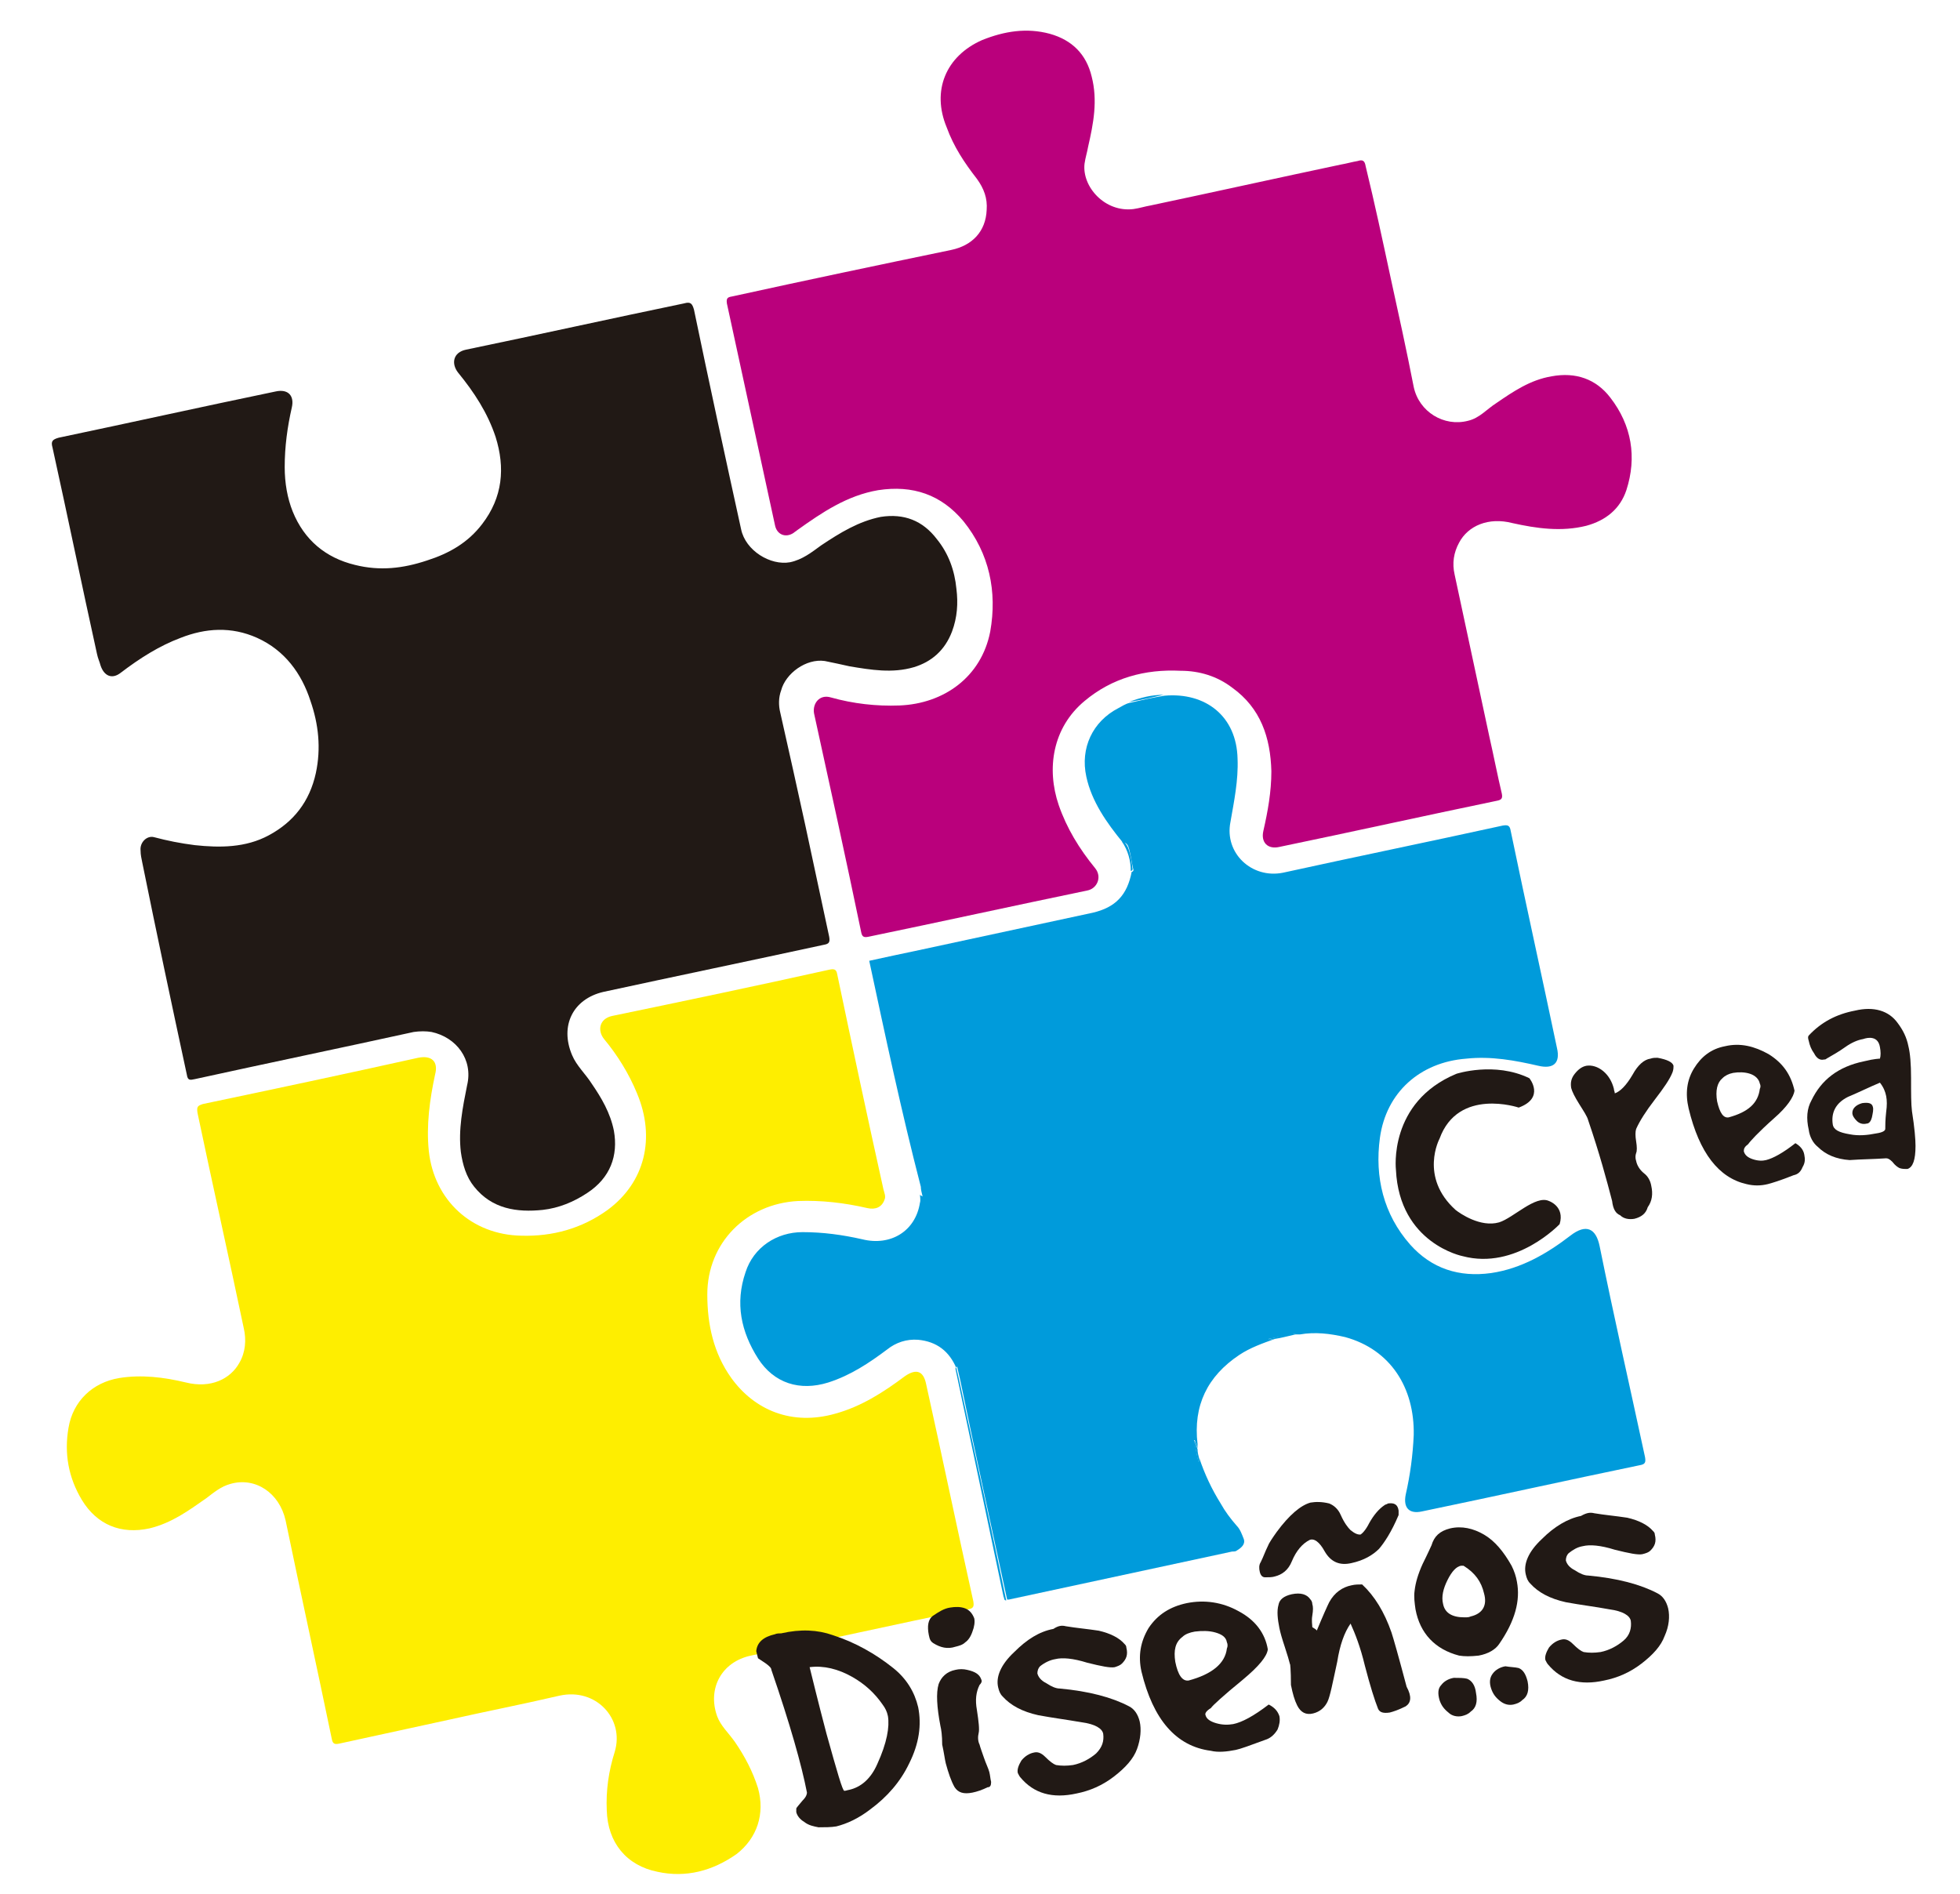 <?xml version="1.0" encoding="utf-8"?>
<!-- Generator: Adobe Illustrator 22.0.0, SVG Export Plug-In . SVG Version: 6.00 Build 0)  -->
<svg version="1.1" id="Capa_1" xmlns="http://www.w3.org/2000/svg" xmlns:xlink="http://www.w3.org/1999/xlink" x="0px" y="0px"
	 viewBox="0 0 220.3 212.9" style="enable-background:new 0 0 220.3 212.9;" xml:space="preserve">
<style type="text/css">
	.st0{fill:#BA007C;}
	.st1{fill:#211915;}
	.st2{fill:#FEEE00;}
	.st3{fill:#009BDB;}
	.st4{fill:none;stroke:#211915;stroke-miterlimit:10;}
</style>
<path class="st0" d="M156.3,31.2c0.9,4.1,1.8,8.2,2.6,12.3c0.6,2.8,3.4,4.5,6.1,3.8c1.3-0.3,2.1-1.3,3.2-2c1.9-1.3,3.8-2.6,6.2-3
	c2.7-0.5,5,0.3,6.6,2.4c2.4,3.1,3,6.7,1.8,10.4c-0.7,2.1-2.3,3.4-4.5,4c-2.8,0.7-5.6,0.3-8.3-0.3c-2.7-0.7-5,0.3-6,2.2
	c-0.6,1.1-0.8,2.3-0.5,3.6c1.3,6.1,2.6,12.1,3.9,18.2c0.5,2.2,0.9,4.3,1.4,6.4c0.1,0.5,0,0.7-0.5,0.8c-8.2,1.7-16.3,3.5-24.5,5.2
	c-1.3,0.3-2.1-0.5-1.8-1.8c0.5-2.2,0.9-4.4,0.9-6.7c-0.1-3.8-1.2-7.1-4.4-9.4c-1.7-1.3-3.7-1.9-5.8-1.9c-4-0.2-7.7,0.8-10.8,3.4
	c-3.6,3-4.3,7.6-2.9,11.7c0.9,2.6,2.3,4.9,4.1,7.1c0.8,1,0.2,2.3-0.9,2.5c-8.2,1.7-16.4,3.5-24.6,5.2c-0.5,0.1-0.7,0-0.8-0.5
	c-1.7-8.2-3.5-16.4-5.3-24.6c-0.2-1.1,0.6-2.2,1.9-1.8c2.5,0.7,5.1,1,7.7,0.9c5-0.2,9.2-3.2,10.2-8.3c0.8-4.5-0.1-8.8-3-12.4
	c-2.5-3-5.7-4.1-9.6-3.5c-3.5,0.6-6.3,2.5-9.1,4.5c-0.1,0.1-0.3,0.2-0.4,0.3c-0.9,0.6-1.9,0.2-2.1-0.9c-1.8-8.3-3.6-16.6-5.4-24.9
	c-0.1-0.7,0.2-0.7,0.7-0.8c8.2-1.8,16.3-3.5,24.5-5.2c2.4-0.5,3.9-2.1,4-4.5c0.1-1.3-0.3-2.4-1.1-3.5c-1.4-1.8-2.6-3.6-3.4-5.8
	c-1.7-4.1-0.1-8,4-9.8c2.5-1,5-1.4,7.6-0.7c2.5,0.7,4.1,2.3,4.7,4.8c0.7,2.7,0.2,5.3-0.4,7.9c-0.1,0.6-0.3,1.2-0.4,1.9
	c-0.3,2.6,2.3,5.5,5.5,5.1c0.7-0.1,1.3-0.3,1.9-0.4c7.1-1.5,14.3-3.1,21.4-4.6c0.6-0.1,1.3-0.3,1.9-0.4c0.6-0.2,0.8,0,0.9,0.6
	C154.5,22.8,155.4,27,156.3,31.2L156.3,31.2z"/>
<path class="st1" d="M90.5,92.7c0.9,4.2,1.8,8.4,2.7,12.6c0.1,0.6,0,0.8-0.6,0.9c-8.3,1.8-16.5,3.5-24.8,5.3
	c-3.4,0.8-4.9,3.8-3.5,7.1c0.5,1.2,1.5,2.1,2.2,3.2c1.1,1.6,2.1,3.3,2.5,5.3c0.5,2.8-0.4,5.3-3,7c-1.5,1-3.2,1.7-5,1.9
	c-2.9,0.3-5.7-0.1-7.7-2.6c-0.9-1.1-1.3-2.5-1.5-3.9c-0.3-2.5,0.2-5,0.7-7.5c0.7-2.9-1.2-5.4-4-6c-0.6-0.1-1.3-0.1-2,0
	c-8.2,1.8-16.4,3.5-24.6,5.3c-0.5,0.1-0.8,0.2-0.9-0.5c-1.7-7.9-3.4-15.9-5-23.8c-0.1-0.5-0.2-0.9-0.2-1.4c-0.1-0.9,0.7-1.7,1.5-1.5
	c1.5,0.4,3,0.7,4.6,0.9c2.8,0.3,5.7,0.3,8.3-1.1c2.8-1.5,4.6-3.8,5.3-7c0.6-2.8,0.3-5.5-0.6-8.1c-1-3.1-2.9-5.7-6-7.1
	c-2.9-1.3-5.8-1.1-8.6,0c-2.4,0.9-4.6,2.3-6.7,3.9c-1,0.8-1.9,0.4-2.3-0.8c-0.1-0.4-0.3-0.8-0.4-1.3c-1.7-7.7-3.3-15.5-5-23.2
	c-0.2-0.7,0-0.9,0.7-1.1c8.1-1.7,16.2-3.5,24.4-5.2c1.4-0.3,2.1,0.5,1.8,1.8C32.3,48,32,50.2,32,52.5c0,1.8,0.3,3.5,0.9,5
	c1.3,3.2,3.7,5.2,7,6c2.8,0.7,5.4,0.4,8.1-0.5c2.5-0.8,4.6-2,6.2-4.1c2.3-3,2.6-6.3,1.5-9.8c-0.9-2.7-2.4-5-4.2-7.2
	c-0.8-1-0.6-2.3,0.9-2.6c8.2-1.7,16.3-3.5,24.5-5.2c0.7-0.2,0.9,0,1.1,0.7c1.7,8.2,3.5,16.5,5.3,24.7c0.5,2.4,3.3,4.1,5.5,3.7
	c1.4-0.3,2.4-1.1,3.5-1.9c2.1-1.4,4.2-2.7,6.7-3.2c2.6-0.4,4.7,0.4,6.3,2.5c1.3,1.6,2,3.5,2.2,5.6c0.2,1.6,0.1,3.2-0.5,4.8
	c-0.8,2.1-2.3,3.4-4.3,4c-2.4,0.7-4.8,0.3-7.2-0.1c-0.9-0.2-1.8-0.4-2.8-0.6c-2.1-0.3-4.4,1.4-4.9,3.3c-0.3,0.8-0.3,1.7-0.1,2.5
	C88.7,84.5,89.6,88.6,90.5,92.7z"/>
<path class="st2" d="M50.5,193.3c-4.1,0.9-8.3,1.8-12.4,2.7c-0.5,0.1-0.7,0-0.8-0.5c-1.7-8.2-3.5-16.4-5.2-24.6
	c-0.7-3.1-3.4-4.9-6.2-4.1c-1.1,0.3-1.9,1-2.7,1.6c-2,1.4-3.9,2.8-6.4,3.4c-3.2,0.7-5.9-0.4-7.6-3.2c-1.5-2.5-2-5.2-1.5-8.1
	c0.5-3,2.7-5.1,5.7-5.6c2.5-0.4,5-0.1,7.5,0.5c2.8,0.7,5-0.4,6-2.2c0.7-1.2,0.8-2.6,0.5-3.9c-1.7-8.1-3.5-16.1-5.2-24.2
	c-0.1-0.7,0-0.8,0.6-1c8.1-1.7,16.1-3.4,24.2-5.2c1.5-0.3,2.3,0.4,1.9,1.9c-0.6,2.8-1,5.7-0.7,8.6c0.6,5.5,4.8,9.4,10.4,9.5
	c3.5,0.1,6.8-0.8,9.7-2.9c4.2-3.1,5.4-8.1,3.3-13.1c-0.9-2.2-2.2-4.3-3.7-6.1c-0.8-1-0.5-2.3,0.9-2.6c8.2-1.7,16.3-3.4,24.4-5.2
	c0.5-0.1,0.8-0.1,0.9,0.5c1.7,8.1,3.4,16.1,5.2,24.2c0.1,0.4,0.3,0.8,0.1,1.2c-0.3,0.8-1,1.1-1.9,0.9c-2.6-0.6-5.2-0.9-7.8-0.8
	c-5.8,0.3-10.2,4.7-10.2,10.5c0,3.4,0.7,6.6,2.7,9.4c2.6,3.6,6.8,5.4,11.7,4c2.9-0.8,5.4-2.4,7.8-4.2c1.3-0.9,2.1-0.6,2.4,0.9
	c1.8,8.1,3.5,16.3,5.3,24.4c0.1,0.6,0,0.8-0.6,0.9c-8.2,1.7-16.3,3.5-24.4,5.2c-3.3,0.7-4.9,3.7-3.8,6.8c0.4,1.1,1.3,1.9,2,2.9
	c1.1,1.6,2,3.3,2.6,5.2c0.8,2.9-0.1,5.6-2.4,7.4c-2.7,1.9-5.7,2.7-8.9,2c-3.5-0.7-5.6-3.3-5.7-6.9c-0.1-2.2,0.2-4.4,0.9-6.6
	c1.1-3.7-2.1-7.2-6.2-6.3C58.6,191.6,54.5,192.4,50.5,193.3L50.5,193.3z"/>
<g>
	<path class="st3" d="M107.4,153.9c0-0.1,0-0.1,0-0.1c0.1-0.1,0.1-0.1,0.1,0c0.1,0.4,0.2,0.9,0.3,1.3c1.8,8.3,3.6,16.6,5.3,24.8
		c-0.3,0-0.2-0.3-0.3-0.4C111,170.9,109.2,162.4,107.4,153.9z"/>
	<path class="st3" d="M97.7,108c1.8-0.4,3.7-0.8,5.6-1.2c6.5-1.4,13-2.8,19.5-4.2c2.6-0.6,3.9-2,4.4-4.6c0.1,0,0.2-0.1,0.2-0.2
		c-0.2-0.8-0.3-1.7-0.5-2.4c-0.1-0.3-0.2-0.7-0.7-0.7c-1.8-2.2-3.5-4.6-4.1-7.4c-0.7-3.2,0.7-6.2,3.6-7.7c0.4-0.2,0.8-0.5,1.3-0.6
		c1.3-0.3,2.6-0.6,3.9-0.8c4.6-0.4,8.1,2.3,8.2,7.1c0.1,2.4-0.4,4.8-0.8,7.1c-0.7,3.5,2.4,6.4,5.9,5.7c8.2-1.8,16.5-3.5,24.7-5.3
		c0.6-0.1,0.8,0,0.9,0.6c1.7,8.2,3.5,16.3,5.2,24.4c0.4,1.7-0.4,2.4-2.1,2c-2.6-0.6-5.3-1.1-8.1-0.8c-5.2,0.4-9,3.8-9.7,8.9
		c-0.6,4.4,0.4,8.6,3.4,12c2.4,2.7,5.5,3.7,9.1,3.2c3.4-0.5,6.3-2.2,8.9-4.2c1.8-1.4,2.9-0.8,3.3,1.2c1.6,7.9,3.4,15.8,5.1,23.7
		c0.1,0.6,0,0.8-0.6,0.9c-8.2,1.7-16.3,3.5-24.5,5.2c-1.4,0.3-2.1-0.4-1.8-1.9c0.5-2.2,0.8-4.4,0.9-6.7c0.1-5.3-2.6-9.6-7.7-11
		c-1.7-0.4-3.4-0.6-5.1-0.3c-0.2,0-0.3,0-0.5,0c0-0.1,0.3-0.2,0.1-0.1c-1,0.2-2,0.4-3.1,0.6v0.1c0.2,0,0.5-0.1,0.7-0.1
		c-1.4,0.5-2.8,1-4,1.8c-3.6,2.4-5.2,5.7-4.7,10c0,0.2,0,0.3,0,0.5c-0.1-0.3-0.2-0.6-0.3-0.9c0,0,0,0-0.1,0c0.2,0.8,0.3,1.6,0.5,2.4
		h0.1c0-0.1,0-0.3,0-0.4c0.6,1.8,1.4,3.5,2.4,5.1c0.5,0.9,1.1,1.7,1.8,2.5c0.4,0.4,0.6,1,0.8,1.5c0.2,0.6-0.3,1-0.8,1.3
		c-0.1,0.1-0.3,0.1-0.5,0.1c-8.4,1.8-16.7,3.6-25.1,5.4c-0.1,0-0.2,0-0.2,0c-1.8-8.3-3.6-16.6-5.3-24.8c-0.1-0.4-0.2-0.9-0.3-1.3
		c0-0.1-0.1-0.1-0.1,0v0.1c-0.8-1.9-2.2-3-4.3-3.2c-1.3-0.1-2.5,0.3-3.5,1.1c-2,1.5-4.1,2.9-6.6,3.7c-3.2,1-6.1,0.1-7.9-2.7
		c-1.9-3-2.6-6.2-1.4-9.7c0.9-2.8,3.5-4.5,6.4-4.5c2.3,0,4.5,0.3,6.7,0.8c3.2,0.8,6-0.9,6.5-4.1c0.1-0.3,0-0.7,0-1
		c0,0.1,0,0.1,0.1,0.2c0,0,0.1,0,0.2,0.1c-0.1-0.4-0.2-0.8-0.2-1.1C101.3,124.9,99.5,116.4,97.7,108z"/>
	<path class="st3" d="M126.1,94.6c0.4,0,0.6,0.5,0.7,0.7c0.3,0.8,0.4,1.6,0.5,2.4c0,0.1-0.1,0.2-0.2,0.2
		C127.1,96.8,126.8,95.6,126.1,94.6z"/>
	<path class="st3" d="M143.3,150.5c-0.2,0-0.5,0.1-0.7,0.1v-0.1c1-0.2,2-0.5,3.1-0.6c0.2,0-0.1,0.1-0.1,0.1
		C144.7,150.2,144,150.4,143.3,150.5z"/>
	<path class="st3" d="M134.8,164c0,0.1,0,0.3,0,0.4h-0.1c-0.2-0.8-0.3-1.6-0.5-2.4c0,0,0,0,0.1,0c0.1,0.3,0.2,0.6,0.3,0.9
		C134.6,163.3,134.7,163.6,134.8,164z"/>
	<path class="st3" d="M130.8,78.1c-1.3,0.3-2.6,0.6-3.9,0.8C128.2,78.4,129.5,78.1,130.8,78.1z"/>
</g>
<g>
	<path class="st1" d="M178.5,125.9c-0.1-0.4-0.5-1-1-1.8s-0.8-1.4-0.9-1.8c-0.1-0.6,0-1.1,0.4-1.6s0.8-0.8,1.3-0.9
		c0.6-0.1,1.3,0.1,1.9,0.6s1,1.2,1.2,2c0,0.2,0.1,0.3,0.1,0.5c0.6-0.2,1.3-0.9,2-2.1c0.6-1.1,1.3-1.7,2-1.8c0.3-0.1,0.5-0.1,0.8-0.1
		c1.1,0.2,1.7,0.5,1.8,0.9c0,0.2,0,0.4-0.1,0.7c-0.3,0.8-1,1.8-2,3.1c-1,1.3-1.7,2.4-2.1,3.3c-0.1,0.3-0.1,0.8,0,1.4
		c0.1,0.6,0.1,1.1,0,1.3c-0.1,0.3-0.1,0.6,0,0.9c0.1,0.5,0.4,1,0.9,1.4c0.4,0.3,0.7,0.8,0.8,1.4c0.2,0.9,0.1,1.7-0.4,2.4
		c-0.2,0.7-0.7,1.1-1.5,1.3c-0.6,0.1-1.2,0-1.6-0.4c-0.5-0.2-0.8-0.7-0.9-1.6C180.6,132.7,179.8,129.7,178.5,125.9z"/>
	<path class="st1" d="M189.8,124.6c-0.4-1.7-0.2-3.2,0.6-4.5s1.9-2.2,3.5-2.5c1.7-0.4,3.3,0,4.9,0.9c1.6,1,2.5,2.3,2.9,4.1
		c-0.1,0.7-0.8,1.8-2.3,3.1c-1.8,1.6-2.7,2.6-2.9,2.9c-0.4,0.3-0.5,0.5-0.5,0.8c0.1,0.4,0.4,0.7,1,0.9s1.1,0.2,1.5,0.1
		c0.8-0.2,1.9-0.8,3.3-1.9c0.5,0.3,0.9,0.7,1,1.3c0.1,0.5,0.1,0.9-0.2,1.4c-0.2,0.5-0.5,0.8-1,0.9c-1.5,0.6-2.5,0.9-2.9,1
		c-0.8,0.2-1.6,0.2-2.4,0C193.2,132.4,191,129.6,189.8,124.6z M194.3,125.6c2.2-0.6,3.3-1.6,3.5-3.2c0.1-0.2,0.1-0.4,0-0.6
		c-0.1-0.5-0.5-0.9-1.1-1.1s-1.3-0.2-1.9-0.1c-0.5,0.1-0.9,0.3-1.2,0.6c-0.6,0.5-0.8,1.4-0.6,2.6
		C193.3,125.1,193.7,125.7,194.3,125.6z"/>
	<path class="st1" d="M213.5,131.3c-0.2-0.1-0.5-0.3-0.8-0.7c-0.3-0.3-0.5-0.4-0.7-0.4c-1.4,0.1-2.7,0.1-4.1,0.2
		c-1.5-0.1-2.7-0.6-3.6-1.5c-0.5-0.4-0.9-1.1-1-1.9c-0.3-1.3-0.2-2.4,0.3-3.3c1.1-2.3,3-3.8,5.9-4.4c1.2-0.3,1.8-0.3,1.8-0.3
		c0.1-0.3,0.1-0.8,0-1.3c-0.1-0.6-0.4-0.9-0.8-1s-0.8,0-1.1,0.1c-0.6,0.1-1.3,0.4-2,0.9s-1.4,0.9-2.1,1.3c-0.1,0.1-0.2,0.1-0.3,0.1
		c-0.4,0.1-0.8-0.1-1.1-0.7c-0.3-0.4-0.5-0.9-0.6-1.4c-0.1-0.3-0.1-0.5,0-0.6c1.4-1.5,3.1-2.4,5.2-2.8c2.1-0.5,3.8,0,4.8,1.4
		c0.6,0.8,1,1.6,1.2,2.6c0.2,0.8,0.3,2,0.3,3.6c0,1.7,0,2.9,0.1,3.7c0.3,1.9,0.4,3.2,0.4,3.9c0,1.6-0.3,2.4-0.9,2.6
		C214,131.4,213.8,131.4,213.5,131.3z M211.9,126.9c0-0.4,0-1,0.1-1.9c0.1-0.7,0.1-1.3,0-1.8s-0.3-1-0.7-1.5
		c-1.2,0.5-2.4,1.1-3.6,1.6c-1.4,0.7-1.9,1.8-1.7,3.1c0.1,0.6,0.7,0.9,1.9,1.1c1,0.2,2,0.1,3-0.1
		C211.6,127.3,211.9,127.1,211.9,126.9z M210.5,124.4c0.1,0.3,0,0.7-0.1,1.2c-0.1,0.4-0.3,0.7-0.6,0.7c-0.4,0.1-0.8,0-1.1-0.3
		s-0.5-0.6-0.5-0.9c0-0.5,0.4-0.9,1.1-1.1C210,123.9,210.4,124,210.5,124.4z"/>
</g>
<g>
	<path class="st1" d="M92,205.4c-0.5-0.1-1.1-0.2-1.6-0.6c-0.5-0.3-0.8-0.7-0.9-1.1c0-0.1,0-0.3,0-0.4c0-0.1,0.3-0.4,0.7-0.9
		c0.4-0.4,0.5-0.7,0.5-0.9c-0.6-3.1-1.9-7.7-4-13.8c0-0.2-0.2-0.4-0.6-0.7l-0.9-0.6l-0.2-0.8c0.1-1,0.8-1.6,2.1-1.9
		c0.2-0.1,0.5-0.1,0.7-0.1c2.2-0.5,4.1-0.4,5.8,0.2c2.5,0.8,4.8,2.1,6.8,3.7c1.5,1.2,2.4,2.7,2.8,4.4c0.4,2,0.1,4.1-1,6.3
		c-1,2.1-2.5,3.8-4.4,5.2c-1.3,1-2.6,1.6-3.8,1.9C93.4,205.4,92.7,205.4,92,205.4z M94.9,201.3c0.2,0,0.4-0.1,0.5-0.1
		c1.4-0.3,2.5-1.3,3.2-2.9c1.1-2.4,1.4-4.2,1.2-5.4c-0.1-0.5-0.3-0.9-0.6-1.3c-0.9-1.3-2-2.3-3.4-3.1c-1.6-0.9-3.2-1.3-4.8-1.1
		c0.3,1.2,0.9,3.7,1.9,7.5C94.1,199.2,94.7,201.3,94.9,201.3z"/>
	<path class="st1" d="M104.9,184.7c-0.3-0.2-0.4-0.4-0.5-0.9c-0.2-1-0.1-1.8,0.5-2.2s1.2-0.8,1.9-0.9c0.6-0.1,1.2-0.1,1.7,0.1
		c0.5,0.2,0.8,0.6,1,1.1c0.1,0.4,0,1-0.2,1.5c-0.2,0.6-0.5,1-0.8,1.2c-0.3,0.3-0.7,0.4-1.1,0.5C106.5,185.4,105.7,185.2,104.9,184.7
		z M105.7,194c-0.4-2.1-0.5-3.7-0.2-4.7c0.3-0.8,0.9-1.4,1.9-1.6c0.4-0.1,0.9-0.1,1.3,0c0.9,0.2,1.4,0.5,1.6,1.1
		c0.1,0.2,0,0.4-0.2,0.6c-0.4,0.8-0.5,1.7-0.3,2.8c0.2,1.3,0.3,2.2,0.2,2.6c-0.1,0.4-0.1,0.9,0.1,1.3c0.1,0.4,0.3,0.9,0.5,1.5
		s0.5,1.2,0.6,1.6s0.1,0.7,0.2,1.1c0,0.4-0.1,0.6-0.4,0.6c-0.6,0.3-1.2,0.5-1.7,0.6c-1,0.2-1.6,0-2-0.6c-0.4-0.7-0.7-1.6-1-2.7
		c-0.1-0.4-0.2-1.2-0.4-2.1C105.9,195.1,105.8,194.4,105.7,194z"/>
	<path class="st1" d="M119.8,182.8c1.2,0.2,2.4,0.3,3.7,0.5c1.3,0.3,2.3,0.8,2.9,1.5c0.1,0.1,0.2,0.2,0.2,0.4c0.2,0.8,0,1.3-0.5,1.8
		c-0.2,0.2-0.5,0.3-0.8,0.4c-0.5,0.1-1.5-0.1-3.1-0.5c-1.6-0.5-2.8-0.6-3.6-0.4c-0.6,0.1-1.2,0.4-1.7,0.8c-0.2,0.2-0.3,0.5-0.3,0.8
		c0.1,0.4,0.4,0.8,1,1.1c0.6,0.4,1.1,0.6,1.5,0.6c3.3,0.3,5.9,1,7.8,2c0.6,0.3,1,0.9,1.2,1.7c0.2,0.9,0.1,2-0.3,3.1
		c-0.4,1.1-1.3,2.1-2.6,3.1c-1.3,1-2.7,1.6-4.2,1.9c-2.7,0.6-4.8,0-6.3-1.8c-0.1-0.1-0.2-0.3-0.3-0.5c-0.1-0.4,0.1-0.9,0.4-1.4
		c0.4-0.5,0.9-0.8,1.4-0.9c0.4-0.1,0.8,0,1.3,0.5s0.9,0.8,1.2,0.9c0.6,0.1,1.2,0.1,1.9,0c1-0.2,1.9-0.7,2.6-1.3
		c0.7-0.7,0.9-1.4,0.8-2.2c-0.1-0.6-0.9-1.1-2.4-1.3c-1.7-0.3-3.3-0.5-4.9-0.8c-1.8-0.4-3.1-1.1-4-2.1c-0.3-0.3-0.4-0.6-0.5-1
		c-0.3-1.2,0.3-2.6,1.8-4c1.4-1.4,2.8-2.3,4.4-2.6C119,182.7,119.4,182.7,119.8,182.8z"/>
	<path class="st1" d="M128.3,187.9c-0.4-1.8-0.1-3.4,0.8-4.9c1-1.5,2.4-2.4,4.3-2.8c2-0.4,4-0.1,5.8,0.9c1.9,1,3,2.5,3.3,4.3
		c-0.1,0.8-1,1.9-2.8,3.4c-2.2,1.8-3.4,2.9-3.6,3.2c-0.5,0.3-0.7,0.6-0.6,0.8c0.1,0.4,0.5,0.7,1.2,0.9s1.3,0.2,1.9,0.1
		c1-0.2,2.3-0.9,4-2.2c0.6,0.3,1,0.7,1.2,1.3c0.1,0.5,0,1-0.2,1.5c-0.3,0.5-0.7,0.9-1.2,1.1c-1.9,0.7-3,1.1-3.5,1.2
		c-1,0.2-2,0.3-2.8,0.1C132.2,196.3,129.6,193.3,128.3,187.9z M133.6,188.9c2.6-0.7,4.1-1.9,4.3-3.6c0.1-0.2,0.1-0.5,0-0.7
		c-0.1-0.6-0.6-0.9-1.3-1.1c-0.7-0.2-1.5-0.2-2.3-0.1c-0.6,0.1-1.1,0.3-1.4,0.6c-0.8,0.6-1,1.5-0.8,2.8
		C132.4,188.3,132.9,189,133.6,188.9z"/>
	<path class="st1" d="M143.5,172.2c1.4-1.9,2.7-3,3.8-3.3c0.6-0.1,1.3-0.1,2.1,0.1c0.5,0.2,1,0.6,1.3,1.3c0.4,0.9,0.8,1.4,1.1,1.7
		c0.5,0.4,0.8,0.5,1.1,0.5c0.2-0.1,0.6-0.5,1-1.3c0.5-0.9,1.1-1.6,1.7-2c0.1-0.1,0.3-0.1,0.4-0.2c0.7-0.1,1.1,0.1,1.2,0.8
		c0,0.2,0,0.3,0,0.5c-0.8,1.9-1.6,3.1-2.2,3.8c-0.7,0.7-1.7,1.3-3.1,1.6c-1.3,0.3-2.3-0.1-3-1.3c-0.6-1.1-1.2-1.5-1.7-1.3
		c-0.8,0.4-1.5,1.2-2,2.4c-0.4,1-1.1,1.5-1.9,1.7c-0.3,0.1-0.7,0.1-1.1,0.1c-0.3,0-0.5-0.2-0.6-0.6c-0.1-0.4-0.1-0.8,0.1-1.1
		c0.3-0.6,0.5-1.2,0.8-1.8C142.6,173.5,143,172.9,143.5,172.2z M145,187.1c-0.1-0.4-0.3-1.1-0.6-2s-0.5-1.6-0.6-2.1
		c-0.2-1-0.3-1.9-0.1-2.6c0.1-0.6,0.6-1,1.5-1.2c1-0.2,1.7,0,2.1,0.6c0.1,0.1,0.2,0.3,0.2,0.5c0.1,0.3,0.1,0.7,0,1.3s0,1,0,1.3
		c0.3,0.2,0.5,0.3,0.5,0.4c0.7-1.7,1.2-2.8,1.4-3.2c0.6-1.1,1.5-1.7,2.5-1.9c0.4-0.1,0.8-0.1,1.2-0.1c1.4,1.3,2.5,3.1,3.3,5.4
		c0.2,0.6,0.8,2.7,1.7,6.1c0.6,1.1,0.5,1.8-0.1,2.2c-0.8,0.4-1.4,0.6-1.8,0.7c-0.7,0.1-1.1,0-1.3-0.4c-0.4-1-0.9-2.6-1.5-4.9
		c-0.5-2.1-1.1-3.6-1.6-4.7c-0.7,1-1.2,2.4-1.5,4.3c-0.5,2.3-0.8,3.9-1.1,4.5s-0.8,1.1-1.6,1.3s-1.4-0.1-1.8-0.9
		c-0.3-0.6-0.5-1.3-0.7-2.3C145.1,187.7,145,186.9,145,187.1z"/>
	<path class="st1" d="M164,186.1c-2.7-0.7-4.4-2.5-4.9-5.2c-0.1-0.7-0.2-1.4-0.1-2.1c0.1-0.9,0.4-1.9,0.9-3c0.6-1.2,0.9-1.9,1-2.1
		c0.3-1,0.9-1.6,2.1-1.9c1.3-0.3,2.6,0,3.8,0.7s2.2,1.9,3.1,3.5c0.3,0.6,0.5,1.2,0.6,1.8c0.4,2.1-0.2,4.4-2,7
		c-0.4,0.6-1.2,1.1-2.3,1.3C165.3,186.2,164.6,186.2,164,186.1z M164.9,188.7c0.5,0.2,0.9,0.7,1,1.6c0.2,1,0,1.7-0.6,2.1
		c-0.3,0.3-0.6,0.4-1,0.5c-0.5,0.1-1.1,0-1.5-0.4c-0.5-0.4-0.8-0.8-1-1.4c-0.2-0.7-0.2-1.3,0.2-1.7c0.3-0.4,0.8-0.7,1.4-0.8
		C164,188.6,164.5,188.6,164.9,188.7z M164.6,181.8c0.3,0,0.5,0,0.7-0.1c1.3-0.3,1.9-1.2,1.5-2.6c-0.3-1.3-1-2.3-2.3-3.1
		c-0.1,0-0.2,0-0.3,0c-0.5,0.1-1,0.6-1.5,1.6s-0.7,1.9-0.5,2.7C162.4,181.3,163.2,181.8,164.6,181.8z M170.7,187.5
		c0.5,0.2,0.8,0.7,1,1.5c0.2,1,0,1.7-0.6,2.1c-0.3,0.3-0.6,0.4-1,0.5c-0.5,0.1-1,0-1.5-0.4s-0.8-0.8-1-1.4c-0.2-0.6-0.2-1.2,0.2-1.7
		c0.3-0.4,0.8-0.7,1.4-0.8C169.8,187.4,170.3,187.4,170.7,187.5z"/>
	<path class="st1" d="M179.2,170.1c1.2,0.2,2.4,0.3,3.7,0.5c1.3,0.3,2.3,0.8,2.9,1.5c0.1,0.1,0.2,0.2,0.2,0.4c0.2,0.8,0,1.3-0.5,1.8
		c-0.2,0.2-0.5,0.3-0.9,0.4c-0.5,0.1-1.5-0.1-3.1-0.5c-1.6-0.5-2.8-0.6-3.6-0.4c-0.6,0.1-1.1,0.4-1.6,0.8c-0.2,0.2-0.3,0.5-0.3,0.8
		c0.1,0.4,0.4,0.8,1,1.1c0.6,0.4,1.1,0.6,1.5,0.6c3.3,0.3,5.9,1,7.8,2c0.6,0.3,1,0.9,1.2,1.7c0.2,0.9,0.1,2-0.4,3.1
		c-0.4,1.1-1.3,2.1-2.6,3.1s-2.7,1.6-4.2,1.9c-2.7,0.6-4.8,0-6.3-1.8c-0.1-0.1-0.2-0.3-0.3-0.5c-0.1-0.4,0.1-0.9,0.4-1.4
		c0.4-0.5,0.9-0.8,1.4-0.9c0.4-0.1,0.8,0,1.3,0.5s0.9,0.8,1.2,0.9c0.6,0.1,1.2,0.1,1.9,0c1-0.2,1.9-0.7,2.6-1.3s0.9-1.4,0.8-2.2
		c-0.1-0.6-0.9-1.1-2.4-1.3c-1.6-0.3-3.3-0.5-4.9-0.8c-1.8-0.4-3.1-1.1-4-2.1c-0.3-0.3-0.4-0.6-0.5-1c-0.3-1.2,0.3-2.6,1.8-4
		c1.4-1.4,2.9-2.3,4.4-2.6C178.4,170,178.8,170,179.2,170.1z"/>
</g>
<path class="st1" d="M175.3,137.6c0,0-4.9,5.2-10.9,3.6c0,0-7.1-1.4-7.5-9.7c0,0-0.9-7.6,6.8-10.8c0,0,4.3-1.4,8.2,0.5
	c0,0,1.8,2.2-1.2,3.3c0,0-6.8-2.3-8.9,3.5c0,0-2.3,4.3,1.8,8c0.5,0.4,2.8,2,4.9,1.4c1.6-0.5,4.1-3.1,5.6-2.4
	C174.1,135,175.9,135.6,175.3,137.6z"/>
<path class="st4" d="M164.3,136.4"/>
</svg>
